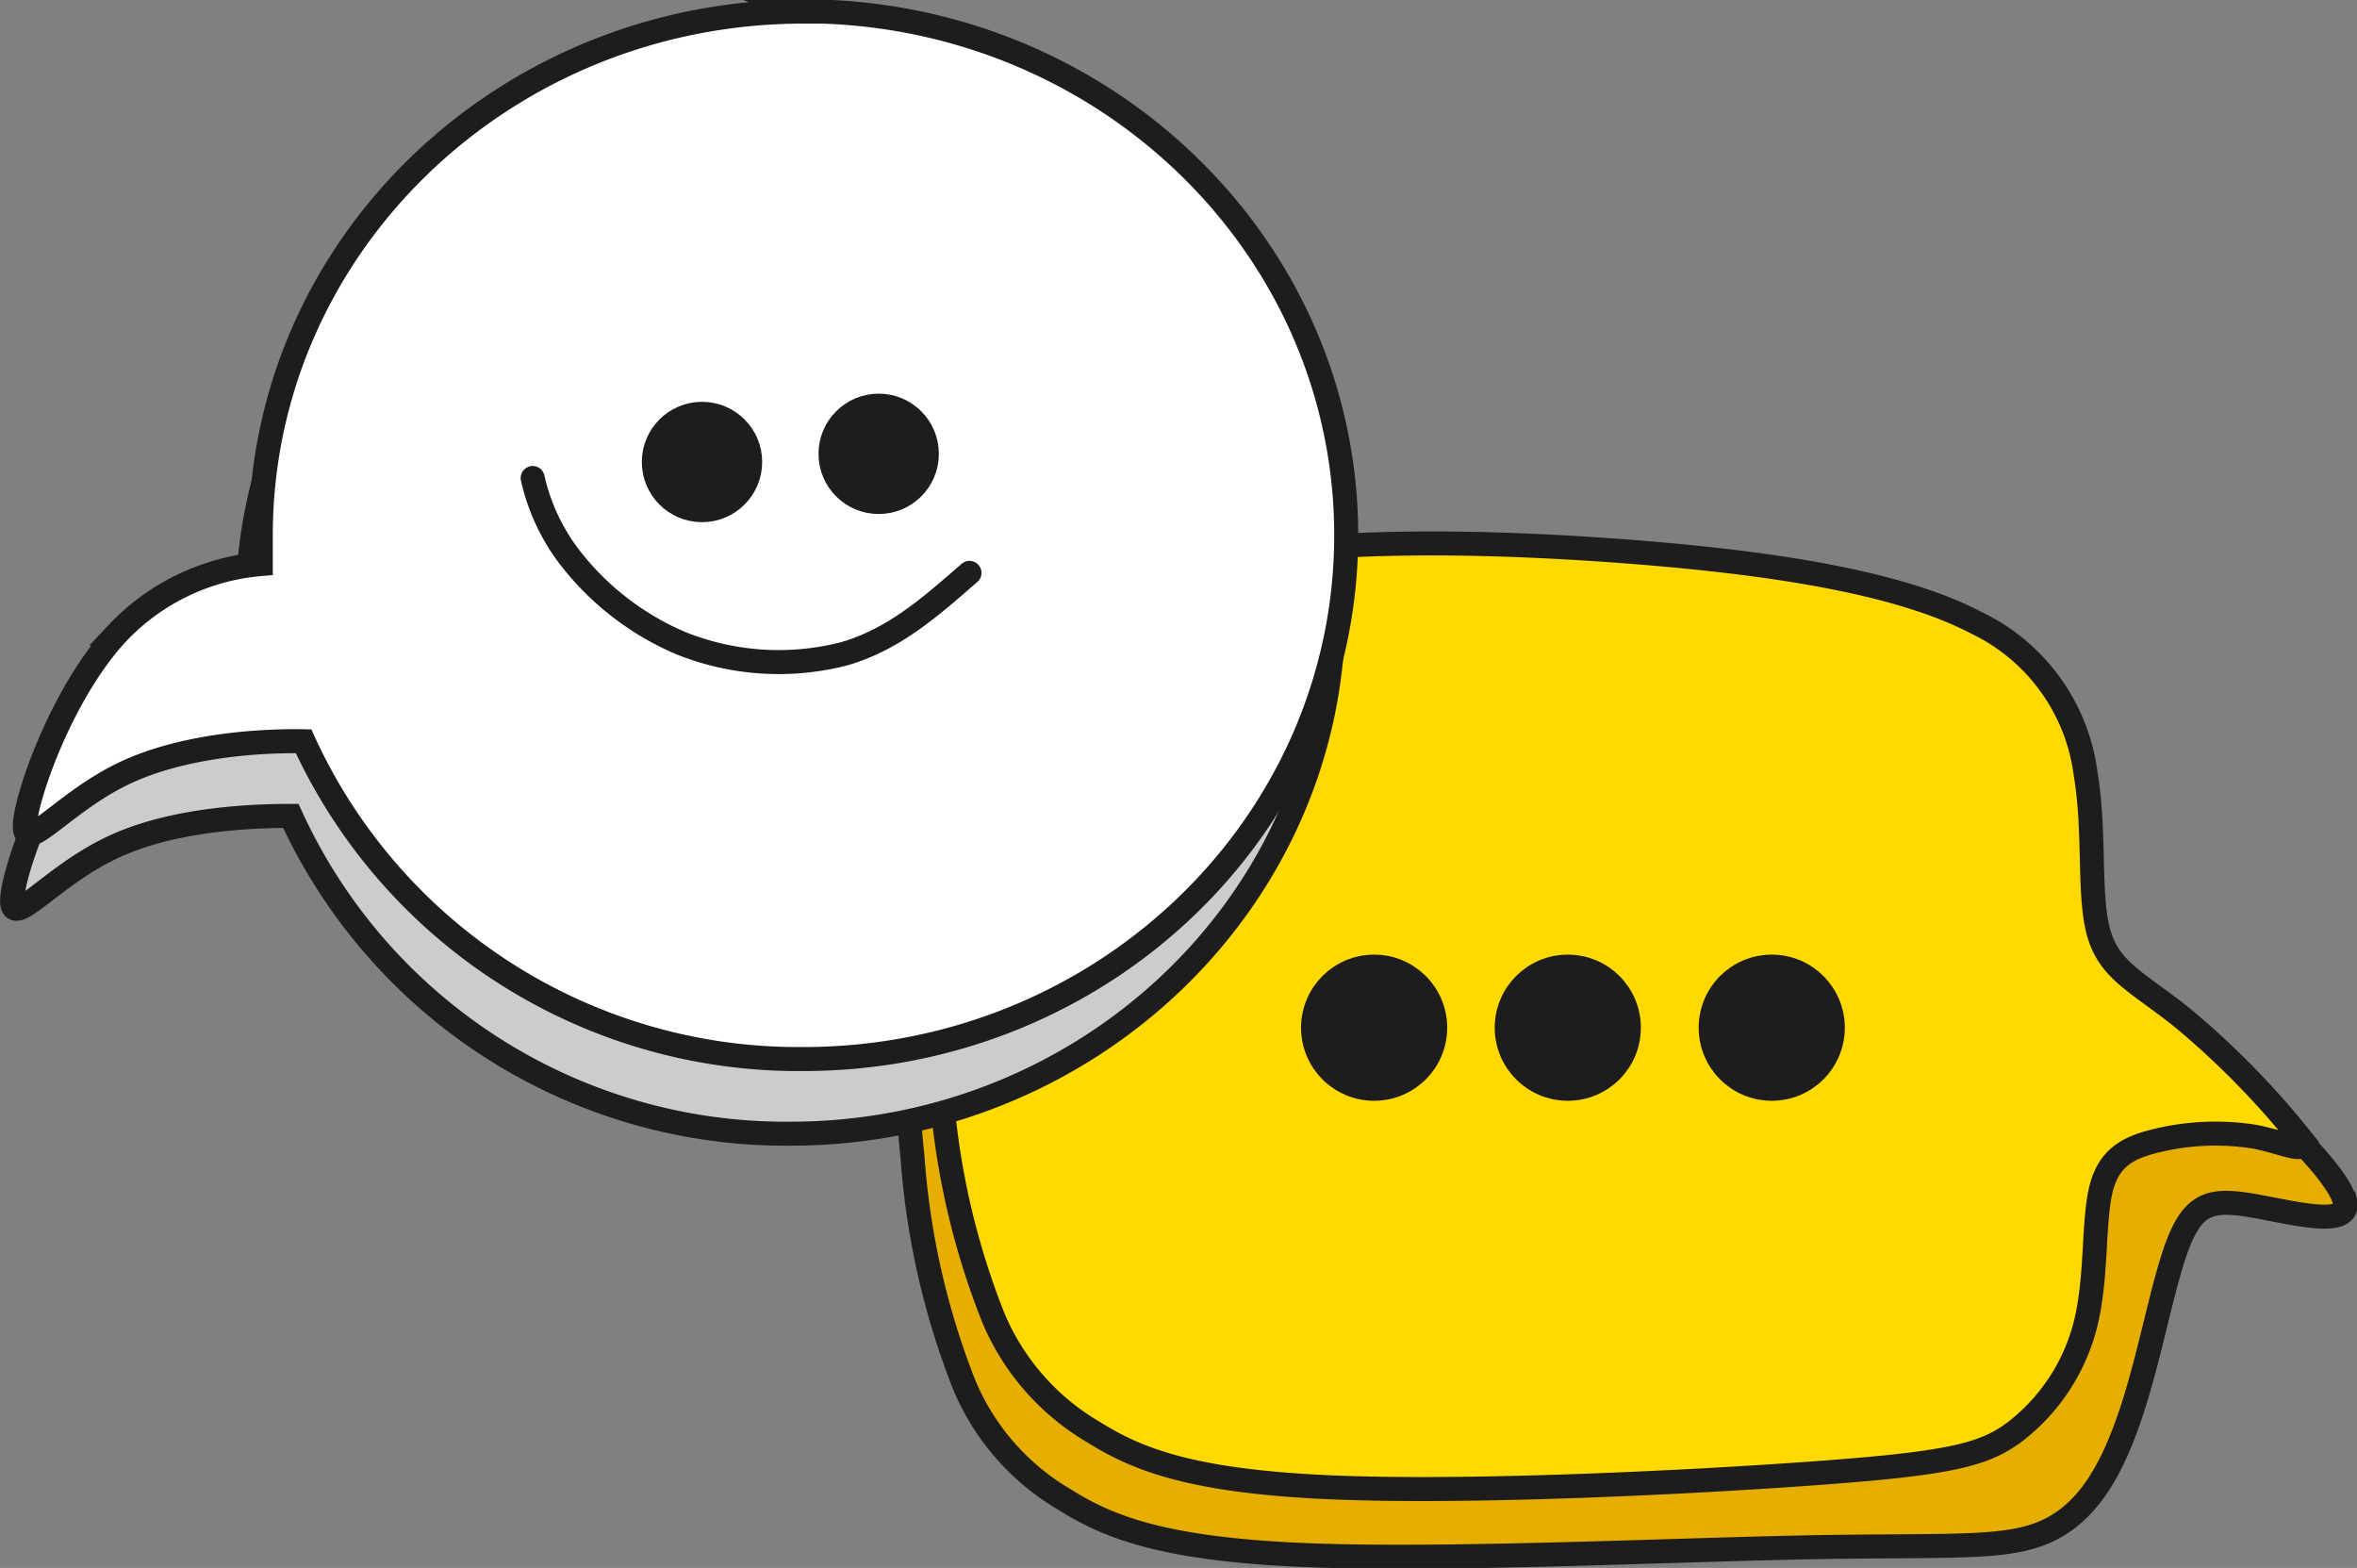 <?xml version="1.0" encoding="UTF-8"?> <svg xmlns="http://www.w3.org/2000/svg" id="Слой_1" data-name="Слой 1" viewBox="0 0 144.34 96.01"><rect x="0" y="0" width="144.34" height="96.01" fill="#808080" stroke="none"/> <defs> <style>.cls-1{fill:#e5ae00;}.cls-1,.cls-2,.cls-3,.cls-4,.cls-5,.cls-6{stroke:#1e1d1e;stroke-linecap:round;stroke-miterlimit:10;stroke-width:1.47px;}.cls-1,.cls-2,.cls-3,.cls-4{fill-rule:evenodd;}.cls-2{fill:#ffd900;}.cls-3{fill:#cdcccc;}.cls-4{fill:#fff;}.cls-5{fill:#1e1d1e;}.cls-6{fill:none;}</style> </defs> <path class="cls-1" d="M343.82,387.78c-.49-1.8-5.2-6.43-8.91-8.66s-6.4-2.06-7.52-3.9-.67-5.72-1.26-9.33a11.9,11.9,0,0,0-6.66-9.28c-4.42-2.33-11.64-3.65-21.45-4.4s-22.21-.95-29.69,1.67S258.3,362,257,367.72a55.86,55.86,0,0,0-.86,17.42,47.08,47.08,0,0,0,3.18,14,14.74,14.74,0,0,0,6.14,7c2.62,1.64,5.9,3,14.43,3.38s22.31-.29,31-.46,12.2.17,14.73-1,4-3.77,5.18-7.34,1.95-8.06,2.91-10.42,2.05-2.58,4.47-2.17,6.17,1.46,5.68-.33Z" transform="translate(-200.26 -314.31)"></path> <path class="cls-2" d="M341,383.83a51,51,0,0,0-7-7.12c-2.66-2.16-4.5-2.88-5.19-5.18s-.22-6.17-.82-9.77a11.94,11.94,0,0,0-6.65-9.29c-4.43-2.33-11.65-3.64-21.46-4.39s-22.2-.95-29.68,1.67-10,8.07-11.35,13.84A55.86,55.86,0,0,0,257.9,381a46.67,46.67,0,0,0,3.19,14,14.71,14.71,0,0,0,6.13,7c2.62,1.64,5.9,3,14.43,3.38s22.31-.3,30.21-.89,9.94-1.11,11.81-2.52a12,12,0,0,0,4.3-6.56c.72-2.86.46-6.27.95-8.27s1.74-2.59,3.48-3a15.29,15.29,0,0,1,5.9-.23c1.94.36,3.58,1.28,2.66-.07Z" transform="translate(-200.26 -314.31)"></path> <path class="cls-3" d="M248.66,319.57c18.37,0,33.26,14.36,33.26,32.08S267,383.73,248.66,383.73a33.32,33.32,0,0,1-30.59-19.46c-3.07,0-7.64.32-11.07,2-3.61,1.74-6,4.89-6,3.21s2.27-8.16,5.65-11.81a13.59,13.59,0,0,1,8.8-4.25c0-.58-.05-1.16-.05-1.75,0-17.72,14.9-32.08,33.27-32.08Z" transform="translate(-200.26 -314.31)"></path> <path class="cls-4" d="M249.44,315c18.37,0,33.26,14.37,33.26,32.08s-14.89,32.08-33.26,32.08a33.32,33.32,0,0,1-30.59-19.46c-3.06-.05-7.63.33-11.07,2-3.6,1.74-6,4.89-6,3.22s2.26-8.17,5.64-11.81a13.65,13.65,0,0,1,8.81-4.26c0-.58,0-1.16,0-1.75,0-17.71,14.89-32.08,33.26-32.08Z" transform="translate(-200.26 -314.31)"></path> <circle class="cls-5" cx="108.5" cy="62.93" r="3.74"></circle> <circle class="cls-5" cx="96.01" cy="62.93" r="3.74"></circle> <circle class="cls-5" cx="84.15" cy="62.93" r="3.74"></circle> <circle class="cls-5" cx="42.99" cy="28.29" r="2.95"></circle> <circle class="cls-5" cx="53.81" cy="27.79" r="2.95"></circle> <path class="cls-6" d="M259.63,349.39c-2.3,2-4.59,4.06-7.66,4.95a16.08,16.08,0,0,1-10-.64,17,17,0,0,1-6.91-5.38,12.44,12.44,0,0,1-2.18-4.74" transform="translate(-200.26 -314.31)"></path> </svg> 
